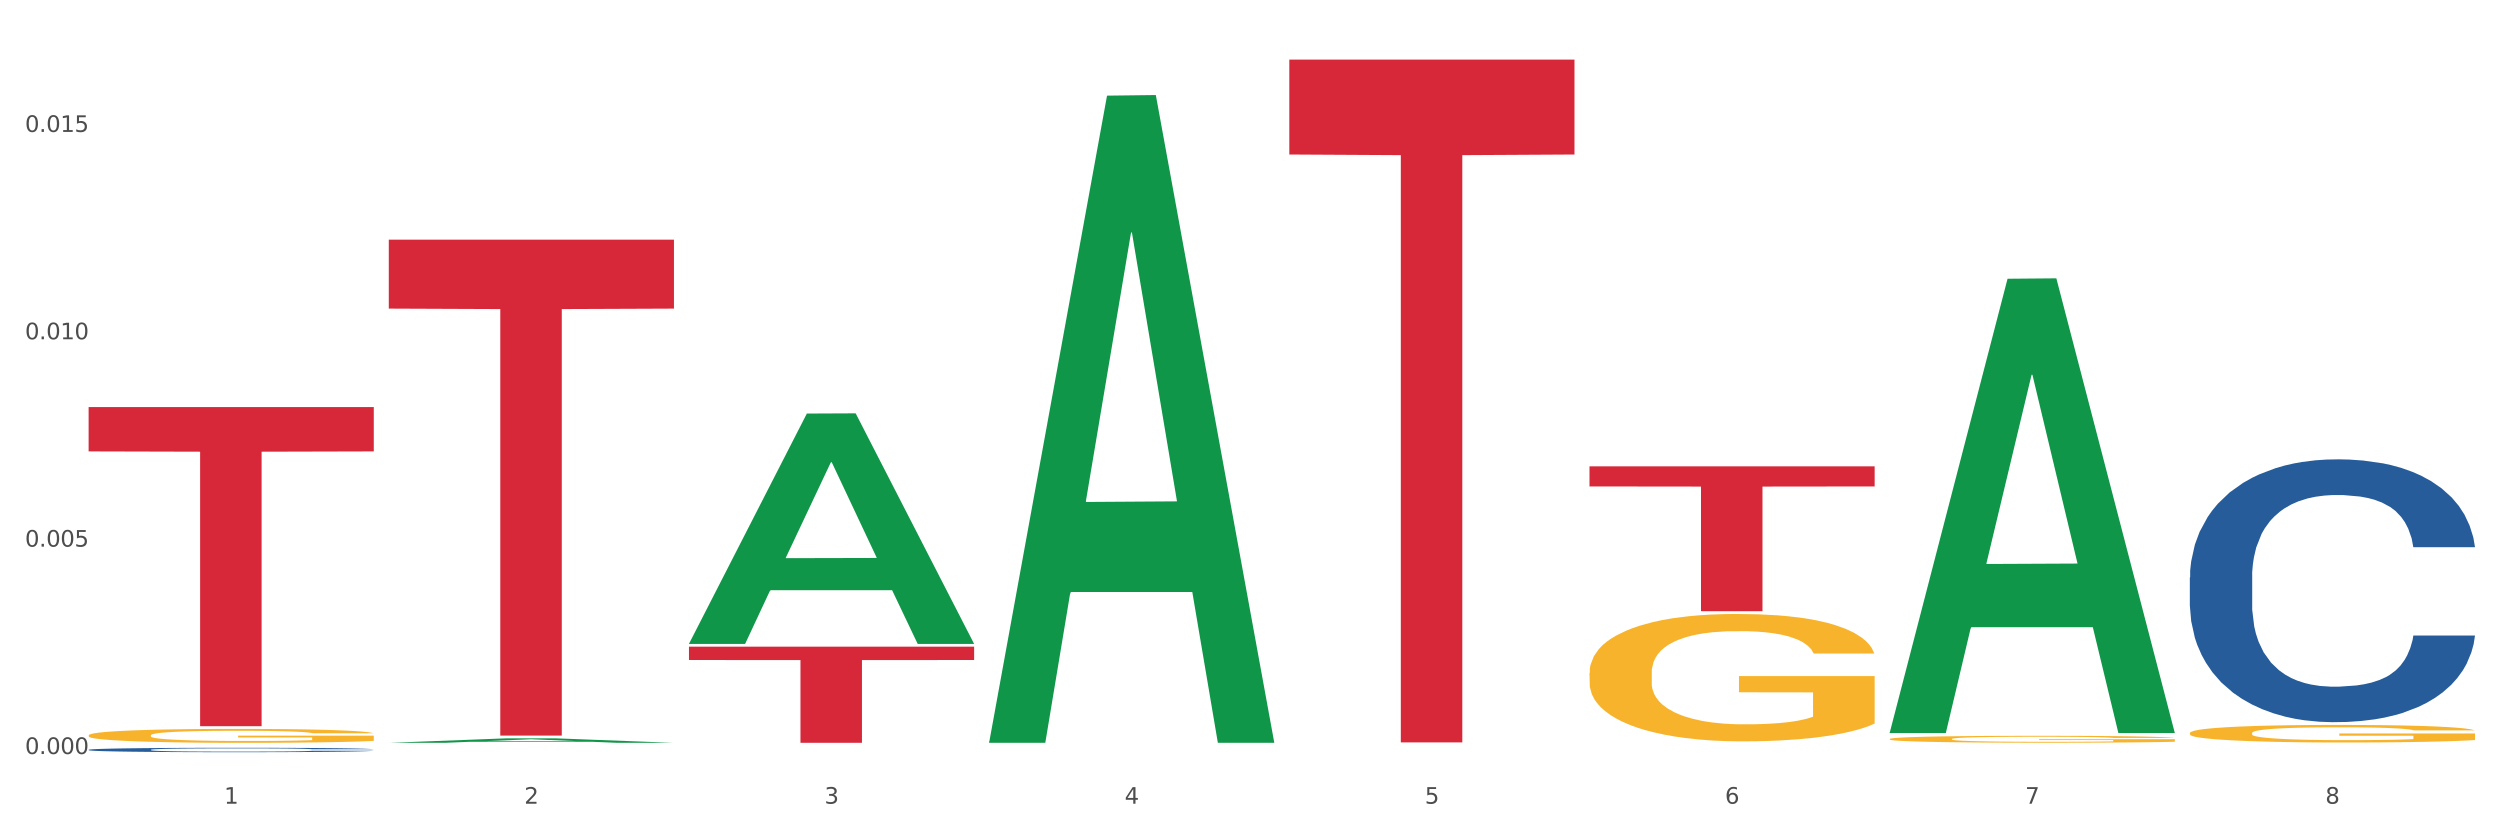 <?xml version="1.0" encoding="utf-8" standalone="no"?>
<!DOCTYPE svg PUBLIC "-//W3C//DTD SVG 1.1//EN"
  "http://www.w3.org/Graphics/SVG/1.1/DTD/svg11.dtd">
<svg xmlns:xlink="http://www.w3.org/1999/xlink" width="1080pt" height="360pt" viewBox="0 0 1080 360" xmlns="http://www.w3.org/2000/svg" version="1.1">
 <rect x="0" y="0" width="1080" height="360" fill="#333333" stroke="none"/>
 <defs>
  <style type="text/css">*{stroke-linejoin: round; stroke-linecap: butt}</style>
 </defs>
 <g id="figure_1">
  <g id="patch_1">
   <path d="M 0 360 
L 1080 360 
L 1080 0 
L 0 0 
z
" style="fill: #ffffff; stroke: #ffffff; stroke-linejoin: miter"/>
  </g>
  <g id="axes_1">
   <g id="matplotlib.axis_1">
    <g id="xtick_1">
     <g id="text_1">
      <!-- 1 -->
      <g style="fill: #4d4d4d" transform="translate(96.825 347.204) scale(0.096 -0.096)">
       <defs>
        <path id="DejaVuSans-31" d="M 794 531 
L 1825 531 
L 1825 4091 
L 703 3866 
L 703 4441 
L 1819 4666 
L 2450 4666 
L 2450 531 
L 3481 531 
L 3481 0 
L 794 0 
L 794 531 
z
" transform="scale(0.016)"/>
       </defs>
       <use xlink:href="#DejaVuSans-31"/>
      </g>
     </g>
    </g>
    <g id="xtick_2">
     <g id="text_2">
      <!-- 2 -->
      <g style="fill: #4d4d4d" transform="translate(226.5 347.204) scale(0.096 -0.096)">
       <defs>
        <path id="DejaVuSans-32" d="M 1228 531 
L 3431 531 
L 3431 0 
L 469 0 
L 469 531 
Q 828 903 1448 1529 
Q 2069 2156 2228 2338 
Q 2531 2678 2651 2914 
Q 2772 3150 2772 3378 
Q 2772 3750 2511 3984 
Q 2250 4219 1831 4219 
Q 1534 4219 1204 4116 
Q 875 4013 500 3803 
L 500 4441 
Q 881 4594 1212 4672 
Q 1544 4750 1819 4750 
Q 2544 4750 2975 4387 
Q 3406 4025 3406 3419 
Q 3406 3131 3298 2873 
Q 3191 2616 2906 2266 
Q 2828 2175 2409 1742 
Q 1991 1309 1228 531 
z
" transform="scale(0.016)"/>
       </defs>
       <use xlink:href="#DejaVuSans-32"/>
      </g>
     </g>
    </g>
    <g id="xtick_3">
     <g id="text_3">
      <!-- 3 -->
      <g style="fill: #4d4d4d" transform="translate(356.175 347.204) scale(0.096 -0.096)">
       <defs>
        <path id="DejaVuSans-33" d="M 2597 2516 
Q 3050 2419 3304 2112 
Q 3559 1806 3559 1356 
Q 3559 666 3084 287 
Q 2609 -91 1734 -91 
Q 1441 -91 1130 -33 
Q 819 25 488 141 
L 488 750 
Q 750 597 1062 519 
Q 1375 441 1716 441 
Q 2309 441 2620 675 
Q 2931 909 2931 1356 
Q 2931 1769 2642 2001 
Q 2353 2234 1838 2234 
L 1294 2234 
L 1294 2753 
L 1863 2753 
Q 2328 2753 2575 2939 
Q 2822 3125 2822 3475 
Q 2822 3834 2567 4026 
Q 2313 4219 1838 4219 
Q 1578 4219 1281 4162 
Q 984 4106 628 3988 
L 628 4550 
Q 988 4650 1302 4700 
Q 1616 4750 1894 4750 
Q 2613 4750 3031 4423 
Q 3450 4097 3450 3541 
Q 3450 3153 3228 2886 
Q 3006 2619 2597 2516 
z
" transform="scale(0.016)"/>
       </defs>
       <use xlink:href="#DejaVuSans-33"/>
      </g>
     </g>
    </g>
    <g id="xtick_4">
     <g id="text_4">
      <!-- 4 -->
      <g style="fill: #4d4d4d" transform="translate(485.85 347.204) scale(0.096 -0.096)">
       <defs>
        <path id="DejaVuSans-34" d="M 2419 4116 
L 825 1625 
L 2419 1625 
L 2419 4116 
z
M 2253 4666 
L 3047 4666 
L 3047 1625 
L 3713 1625 
L 3713 1100 
L 3047 1100 
L 3047 0 
L 2419 0 
L 2419 1100 
L 313 1100 
L 313 1709 
L 2253 4666 
z
" transform="scale(0.016)"/>
       </defs>
       <use xlink:href="#DejaVuSans-34"/>
      </g>
     </g>
    </g>
    <g id="xtick_5">
     <g id="text_5">
      <!-- 5 -->
      <g style="fill: #4d4d4d" transform="translate(615.525 347.204) scale(0.096 -0.096)">
       <defs>
        <path id="DejaVuSans-35" d="M 691 4666 
L 3169 4666 
L 3169 4134 
L 1269 4134 
L 1269 2991 
Q 1406 3038 1543 3061 
Q 1681 3084 1819 3084 
Q 2600 3084 3056 2656 
Q 3513 2228 3513 1497 
Q 3513 744 3044 326 
Q 2575 -91 1722 -91 
Q 1428 -91 1123 -41 
Q 819 9 494 109 
L 494 744 
Q 775 591 1075 516 
Q 1375 441 1709 441 
Q 2250 441 2565 725 
Q 2881 1009 2881 1497 
Q 2881 1984 2565 2268 
Q 2250 2553 1709 2553 
Q 1456 2553 1204 2497 
Q 953 2441 691 2322 
L 691 4666 
z
" transform="scale(0.016)"/>
       </defs>
       <use xlink:href="#DejaVuSans-35"/>
      </g>
     </g>
    </g>
    <g id="xtick_6">
     <g id="text_6">
      <!-- 6 -->
      <g style="fill: #4d4d4d" transform="translate(745.2 347.204) scale(0.096 -0.096)">
       <defs>
        <path id="DejaVuSans-36" d="M 2113 2584 
Q 1688 2584 1439 2293 
Q 1191 2003 1191 1497 
Q 1191 994 1439 701 
Q 1688 409 2113 409 
Q 2538 409 2786 701 
Q 3034 994 3034 1497 
Q 3034 2003 2786 2293 
Q 2538 2584 2113 2584 
z
M 3366 4563 
L 3366 3988 
Q 3128 4100 2886 4159 
Q 2644 4219 2406 4219 
Q 1781 4219 1451 3797 
Q 1122 3375 1075 2522 
Q 1259 2794 1537 2939 
Q 1816 3084 2150 3084 
Q 2853 3084 3261 2657 
Q 3669 2231 3669 1497 
Q 3669 778 3244 343 
Q 2819 -91 2113 -91 
Q 1303 -91 875 529 
Q 447 1150 447 2328 
Q 447 3434 972 4092 
Q 1497 4750 2381 4750 
Q 2619 4750 2861 4703 
Q 3103 4656 3366 4563 
z
" transform="scale(0.016)"/>
       </defs>
       <use xlink:href="#DejaVuSans-36"/>
      </g>
     </g>
    </g>
    <g id="xtick_7">
     <g id="text_7">
      <!-- 7 -->
      <g style="fill: #4d4d4d" transform="translate(874.875 347.204) scale(0.096 -0.096)">
       <defs>
        <path id="DejaVuSans-37" d="M 525 4666 
L 3525 4666 
L 3525 4397 
L 1831 0 
L 1172 0 
L 2766 4134 
L 525 4134 
L 525 4666 
z
" transform="scale(0.016)"/>
       </defs>
       <use xlink:href="#DejaVuSans-37"/>
      </g>
     </g>
    </g>
    <g id="xtick_8">
     <g id="text_8">
      <!-- 8 -->
      <g style="fill: #4d4d4d" transform="translate(1004.55 347.204) scale(0.096 -0.096)">
       <defs>
        <path id="DejaVuSans-38" d="M 2034 2216 
Q 1584 2216 1326 1975 
Q 1069 1734 1069 1313 
Q 1069 891 1326 650 
Q 1584 409 2034 409 
Q 2484 409 2743 651 
Q 3003 894 3003 1313 
Q 3003 1734 2745 1975 
Q 2488 2216 2034 2216 
z
M 1403 2484 
Q 997 2584 770 2862 
Q 544 3141 544 3541 
Q 544 4100 942 4425 
Q 1341 4750 2034 4750 
Q 2731 4750 3128 4425 
Q 3525 4100 3525 3541 
Q 3525 3141 3298 2862 
Q 3072 2584 2669 2484 
Q 3125 2378 3379 2068 
Q 3634 1759 3634 1313 
Q 3634 634 3220 271 
Q 2806 -91 2034 -91 
Q 1263 -91 848 271 
Q 434 634 434 1313 
Q 434 1759 690 2068 
Q 947 2378 1403 2484 
z
M 1172 3481 
Q 1172 3119 1398 2916 
Q 1625 2713 2034 2713 
Q 2441 2713 2670 2916 
Q 2900 3119 2900 3481 
Q 2900 3844 2670 4047 
Q 2441 4250 2034 4250 
Q 1625 4250 1398 4047 
Q 1172 3844 1172 3481 
z
" transform="scale(0.016)"/>
       </defs>
       <use xlink:href="#DejaVuSans-38"/>
      </g>
     </g>
    </g>
    <g id="xtick_9"/>
    <g id="xtick_10"/>
    <g id="xtick_11"/>
    <g id="xtick_12"/>
    <g id="xtick_13"/>
    <g id="xtick_14"/>
    <g id="xtick_15"/>
   </g>
   <g id="matplotlib.axis_2">
    <g id="ytick_1">
     <g id="text_9">
      <!-- 0.000 -->
      <g style="fill: #4d4d4d" transform="translate(10.8 325.735) scale(0.096 -0.096)">
       <defs>
        <path id="DejaVuSans-30" d="M 2034 4250 
Q 1547 4250 1301 3770 
Q 1056 3291 1056 2328 
Q 1056 1369 1301 889 
Q 1547 409 2034 409 
Q 2525 409 2770 889 
Q 3016 1369 3016 2328 
Q 3016 3291 2770 3770 
Q 2525 4250 2034 4250 
z
M 2034 4750 
Q 2819 4750 3233 4129 
Q 3647 3509 3647 2328 
Q 3647 1150 3233 529 
Q 2819 -91 2034 -91 
Q 1250 -91 836 529 
Q 422 1150 422 2328 
Q 422 3509 836 4129 
Q 1250 4750 2034 4750 
z
" transform="scale(0.016)"/>
        <path id="DejaVuSans-2e" d="M 684 794 
L 1344 794 
L 1344 0 
L 684 0 
L 684 794 
z
" transform="scale(0.016)"/>
       </defs>
       <use xlink:href="#DejaVuSans-30"/>
       <use xlink:href="#DejaVuSans-2e" transform="translate(63.623 0)"/>
       <use xlink:href="#DejaVuSans-30" transform="translate(95.41 0)"/>
       <use xlink:href="#DejaVuSans-30" transform="translate(159.033 0)"/>
       <use xlink:href="#DejaVuSans-30" transform="translate(222.656 0)"/>
      </g>
     </g>
    </g>
    <g id="ytick_2">
     <g id="text_10">
      <!-- 0.005 -->
      <g style="fill: #4d4d4d" transform="translate(10.8 236.155) scale(0.096 -0.096)">
       <use xlink:href="#DejaVuSans-30"/>
       <use xlink:href="#DejaVuSans-2e" transform="translate(63.623 0)"/>
       <use xlink:href="#DejaVuSans-30" transform="translate(95.41 0)"/>
       <use xlink:href="#DejaVuSans-30" transform="translate(159.033 0)"/>
       <use xlink:href="#DejaVuSans-35" transform="translate(222.656 0)"/>
      </g>
     </g>
    </g>
    <g id="ytick_3">
     <g id="text_11">
      <!-- 0.010 -->
      <g style="fill: #4d4d4d" transform="translate(10.8 146.575) scale(0.096 -0.096)">
       <use xlink:href="#DejaVuSans-30"/>
       <use xlink:href="#DejaVuSans-2e" transform="translate(63.623 0)"/>
       <use xlink:href="#DejaVuSans-30" transform="translate(95.41 0)"/>
       <use xlink:href="#DejaVuSans-31" transform="translate(159.033 0)"/>
       <use xlink:href="#DejaVuSans-30" transform="translate(222.656 0)"/>
      </g>
     </g>
    </g>
    <g id="ytick_4">
     <g id="text_12">
      <!-- 0.015 -->
      <g style="fill: #4d4d4d" transform="translate(10.8 56.995) scale(0.096 -0.096)">
       <use xlink:href="#DejaVuSans-30"/>
       <use xlink:href="#DejaVuSans-2e" transform="translate(63.623 0)"/>
       <use xlink:href="#DejaVuSans-30" transform="translate(95.41 0)"/>
       <use xlink:href="#DejaVuSans-31" transform="translate(159.033 0)"/>
       <use xlink:href="#DejaVuSans-35" transform="translate(222.656 0)"/>
      </g>
     </g>
    </g>
    <g id="ytick_5"/>
    <g id="ytick_6"/>
    <g id="ytick_7"/>
   </g>
   <g id="PolyCollection_1">
    <path d="M 167.958 320.899 
L 168.085 320.897 
L 218.886 318.956 
L 239.968 318.954 
L 291.149 320.902 
L 266.765 320.902 
L 255.716 320.449 
L 203.264 320.449 
L 202.883 320.456 
L 192.215 320.902 
L 167.958 320.902 
L 167.958 320.899 
L 209.869 320.178 
L 249.112 320.176 
L 229.681 319.369 
L 229.427 319.366 
L 229.173 319.371 
L 209.742 320.176 
L 209.869 320.178 
L 167.958 320.899 
z
" clip-path="url(#p478bd9e3ef)" style="fill: #109648"/>
    <path d="M 816.334 319.25 
L 816.479 319.247 
L 816.479 319.149 
L 816.77 319.064 
L 818.224 318.86 
L 820.406 318.691 
L 822.006 318.601 
L 823.606 318.527 
L 825.497 318.453 
L 827.824 318.377 
L 832.042 318.265 
L 834.66 318.208 
L 837.859 318.148 
L 843.677 318.06 
L 847.895 318.011 
L 852.258 317.97 
L 859.385 317.921 
L 864.039 317.9 
L 868.984 317.883 
L 874.948 317.872 
L 879.456 317.87 
L 889.347 317.878 
L 897.782 317.902 
L 901.855 317.921 
L 907.091 317.954 
L 909.854 317.976 
L 914.363 318.02 
L 919.017 318.077 
L 922.217 318.126 
L 927.017 318.219 
L 930.653 318.311 
L 933.998 318.426 
L 935.743 318.505 
L 937.052 318.579 
L 938.216 318.663 
L 939.379 318.797 
L 913.199 318.797 
L 912.181 318.701 
L 910.581 318.611 
L 908.254 318.524 
L 906.218 318.47 
L 902.727 318.401 
L 899.528 318.358 
L 896.182 318.325 
L 892.11 318.298 
L 888.91 318.284 
L 884.402 318.273 
L 875.529 318.276 
L 869.566 318.298 
L 865.494 318.325 
L 862.876 318.35 
L 860.549 318.377 
L 857.931 318.415 
L 854.876 318.472 
L 852.695 318.524 
L 850.513 318.59 
L 848.768 318.655 
L 847.168 318.731 
L 845.859 318.813 
L 844.841 318.898 
L 843.968 319.002 
L 843.241 319.173 
L 843.241 319.547 
L 843.532 319.632 
L 844.259 319.743 
L 845.132 319.828 
L 846.586 319.929 
L 847.895 319.997 
L 850.368 320.095 
L 853.131 320.177 
L 855.313 320.229 
L 857.494 320.273 
L 861.276 320.333 
L 865.494 320.382 
L 869.13 320.412 
L 874.075 320.439 
L 877.42 320.45 
L 880.329 320.455 
L 887.456 320.455 
L 892.546 320.447 
L 898.219 320.428 
L 902.582 320.404 
L 906.218 320.374 
L 910.291 320.324 
L 912.909 320.278 
L 912.909 319.708 
L 880.911 319.705 
L 880.911 319.326 
L 939.525 319.326 
L 939.525 320.439 
L 937.052 320.496 
L 934.289 320.548 
L 931.38 320.594 
L 927.017 320.652 
L 921.781 320.706 
L 917.126 320.745 
L 912.181 320.777 
L 906.364 320.807 
L 898.8 320.835 
L 894.146 320.845 
L 888.329 320.854 
L 881.493 320.856 
L 875.529 320.851 
L 869.712 320.837 
L 863.603 320.813 
L 857.64 320.777 
L 853.131 320.742 
L 848.622 320.698 
L 843.823 320.641 
L 840.041 320.586 
L 837.132 320.537 
L 833.932 320.474 
L 830.442 320.393 
L 827.824 320.319 
L 825.497 320.243 
L 823.024 320.144 
L 821.279 320.06 
L 819.533 319.953 
L 818.515 319.874 
L 817.352 319.752 
L 816.479 319.58 
L 816.334 319.25 
z
" clip-path="url(#p478bd9e3ef)" style="fill: #f7b32b"/>
    <path d="M 946.009 316.676 
L 946.154 316.669 
L 946.154 316.42 
L 946.445 316.205 
L 947.899 315.686 
L 950.081 315.256 
L 951.681 315.027 
L 953.281 314.84 
L 955.172 314.653 
L 957.499 314.459 
L 961.717 314.175 
L 964.335 314.03 
L 967.534 313.877 
L 973.352 313.656 
L 977.57 313.531 
L 981.933 313.427 
L 989.06 313.302 
L 993.714 313.247 
L 998.66 313.205 
L 1004.623 313.177 
L 1009.131 313.171 
L 1019.022 313.191 
L 1027.457 313.254 
L 1031.53 313.302 
L 1036.766 313.385 
L 1039.529 313.441 
L 1044.038 313.552 
L 1048.692 313.697 
L 1051.892 313.822 
L 1056.692 314.057 
L 1060.328 314.293 
L 1063.673 314.584 
L 1065.418 314.785 
L 1066.727 314.972 
L 1067.891 315.187 
L 1069.055 315.526 
L 1042.875 315.526 
L 1041.856 315.284 
L 1040.257 315.055 
L 1037.929 314.833 
L 1035.893 314.695 
L 1032.403 314.522 
L 1029.203 314.411 
L 1025.858 314.328 
L 1021.785 314.258 
L 1018.585 314.224 
L 1014.077 314.196 
L 1005.204 314.203 
L 999.241 314.258 
L 995.169 314.328 
L 992.551 314.39 
L 990.224 314.459 
L 987.606 314.556 
L 984.551 314.702 
L 982.37 314.833 
L 980.188 315 
L 978.443 315.166 
L 976.843 315.36 
L 975.534 315.568 
L 974.516 315.783 
L 973.643 316.046 
L 972.916 316.482 
L 972.916 317.431 
L 973.207 317.646 
L 973.934 317.93 
L 974.807 318.145 
L 976.261 318.401 
L 977.57 318.575 
L 980.043 318.824 
L 982.806 319.032 
L 984.988 319.164 
L 987.169 319.274 
L 990.951 319.427 
L 995.169 319.551 
L 998.805 319.628 
L 1003.75 319.697 
L 1007.095 319.725 
L 1010.004 319.739 
L 1017.131 319.739 
L 1022.221 319.718 
L 1027.894 319.669 
L 1032.257 319.607 
L 1035.893 319.531 
L 1039.966 319.406 
L 1042.584 319.288 
L 1042.584 317.84 
L 1010.586 317.833 
L 1010.586 316.87 
L 1069.2 316.87 
L 1069.2 319.697 
L 1066.727 319.842 
L 1063.964 319.974 
L 1061.055 320.092 
L 1056.692 320.237 
L 1051.456 320.376 
L 1046.802 320.473 
L 1041.856 320.556 
L 1036.039 320.632 
L 1028.476 320.702 
L 1023.821 320.729 
L 1018.004 320.75 
L 1011.168 320.757 
L 1005.204 320.743 
L 999.387 320.709 
L 993.278 320.646 
L 987.315 320.556 
L 982.806 320.466 
L 978.297 320.355 
L 973.498 320.21 
L 969.716 320.071 
L 966.807 319.946 
L 963.607 319.787 
L 960.117 319.579 
L 957.499 319.392 
L 955.172 319.198 
L 952.699 318.949 
L 950.954 318.734 
L 949.208 318.464 
L 948.19 318.263 
L 947.027 317.951 
L 946.154 317.515 
L 946.009 316.676 
z
" clip-path="url(#p478bd9e3ef)" style="fill: #f7b32b"/>
    <path d="M 38.283 175.849 
L 161.474 175.849 
L 161.474 195.006 
L 113.015 195.136 
L 113.015 313.704 
L 86.45 313.704 
L 86.45 195.136 
L 38.283 195.006 
L 38.283 175.979 
L 38.283 175.849 
z
" clip-path="url(#p478bd9e3ef)" style="fill: #d62839"/>
    <path d="M 167.958 103.55 
L 291.149 103.55 
L 291.149 133.32 
L 242.69 133.521 
L 242.69 317.769 
L 216.125 317.769 
L 216.125 133.521 
L 167.958 133.32 
L 167.958 103.751 
L 167.958 103.55 
z
" clip-path="url(#p478bd9e3ef)" style="fill: #d62839"/>
    <path d="M 297.633 279.351 
L 420.825 279.351 
L 420.825 285.122 
L 372.365 285.161 
L 372.365 320.88 
L 345.8 320.88 
L 345.8 285.161 
L 297.633 285.122 
L 297.633 279.39 
L 297.633 279.351 
z
" clip-path="url(#p478bd9e3ef)" style="fill: #d62839"/>
    <path d="M 556.983 25.759 
L 680.175 25.759 
L 680.175 66.747 
L 631.716 67.024 
L 631.716 320.705 
L 605.151 320.705 
L 605.151 67.024 
L 556.983 66.747 
L 556.983 26.036 
L 556.983 25.759 
z
" clip-path="url(#p478bd9e3ef)" style="fill: #d62839"/>
    <path d="M 946.009 249.453 
L 946.154 249.349 
L 946.154 246.445 
L 946.591 242.505 
L 948.193 235.246 
L 950.232 229.749 
L 953.726 223.32 
L 955.619 220.624 
L 958.095 217.616 
L 963.191 212.742 
L 969.016 208.594 
L 973.093 206.313 
L 976.151 204.861 
L 982.995 202.268 
L 986.927 201.128 
L 991.004 200.194 
L 994.499 199.572 
L 1000.324 198.846 
L 1004.983 198.535 
L 1010.371 198.431 
L 1014.885 198.535 
L 1020.855 198.95 
L 1029.592 200.194 
L 1032.942 200.92 
L 1037.456 202.165 
L 1042.115 203.824 
L 1045.901 205.483 
L 1050.27 207.868 
L 1054.784 210.979 
L 1059.152 214.92 
L 1062.21 218.55 
L 1064.686 222.387 
L 1066.87 227.053 
L 1068.472 232.135 
L 1069.2 236.386 
L 1042.552 236.386 
L 1041.824 232.549 
L 1040.368 228.401 
L 1038.912 225.601 
L 1037.31 223.32 
L 1034.835 220.727 
L 1032.65 219.068 
L 1029.01 217.098 
L 1025.661 215.853 
L 1022.894 215.127 
L 1019.545 214.505 
L 1012.41 213.883 
L 1007.313 213.883 
L 1004.11 214.09 
L 1000.178 214.609 
L 996.829 215.335 
L 992.897 216.579 
L 989.839 217.927 
L 986.781 219.69 
L 985.034 220.935 
L 982.413 223.216 
L 980.665 225.083 
L 978.335 228.298 
L 977.025 230.579 
L 974.695 236.49 
L 973.676 240.846 
L 973.239 243.853 
L 972.948 247.171 
L 972.948 263.349 
L 973.821 270.608 
L 974.549 273.719 
L 975.714 277.245 
L 977.899 281.808 
L 981.102 286.267 
L 984.451 289.482 
L 987.218 291.452 
L 989.839 292.904 
L 992.46 294.045 
L 995.664 295.082 
L 998.285 295.704 
L 1002.217 296.326 
L 1006.876 296.637 
L 1010.517 296.637 
L 1017.943 296.119 
L 1021.292 295.6 
L 1024.496 294.874 
L 1027.991 293.734 
L 1030.757 292.489 
L 1032.359 291.556 
L 1034.98 289.586 
L 1037.019 287.512 
L 1038.766 285.126 
L 1039.931 283.052 
L 1041.242 279.941 
L 1042.261 276.415 
L 1042.552 274.549 
L 1069.2 274.549 
L 1068.618 278.282 
L 1067.598 281.912 
L 1065.56 286.786 
L 1063.958 289.586 
L 1061.482 293.008 
L 1058.861 295.911 
L 1055.221 299.126 
L 1051.872 301.511 
L 1048.377 303.585 
L 1044.591 305.452 
L 1037.747 308.045 
L 1035.271 308.77 
L 1030.029 310.015 
L 1025.952 310.741 
L 1019.982 311.467 
L 1013.866 311.882 
L 1007.459 311.985 
L 1001.78 311.778 
L 995.518 311.156 
L 991.587 310.533 
L 987.218 309.6 
L 982.121 308.148 
L 977.316 306.385 
L 972.802 304.311 
L 968.579 301.926 
L 964.648 299.23 
L 959.551 294.771 
L 955.765 290.415 
L 952.998 286.371 
L 951.105 282.949 
L 949.212 278.593 
L 948.193 275.586 
L 946.591 268.327 
L 946.009 261.586 
L 946.009 249.453 
z
" clip-path="url(#p478bd9e3ef)" style="fill: #255c99"/>
    <path d="M 38.283 323.897 
L 38.429 323.895 
L 38.429 323.846 
L 38.865 323.78 
L 40.467 323.657 
L 42.506 323.565 
L 46.001 323.457 
L 47.894 323.411 
L 50.369 323.361 
L 55.466 323.279 
L 61.29 323.209 
L 65.368 323.17 
L 68.426 323.146 
L 75.27 323.102 
L 79.201 323.083 
L 83.278 323.067 
L 86.773 323.057 
L 92.598 323.045 
L 97.258 323.039 
L 102.645 323.038 
L 107.159 323.039 
L 113.13 323.046 
L 121.867 323.067 
L 125.216 323.08 
L 129.73 323.1 
L 134.39 323.128 
L 138.176 323.156 
L 142.544 323.197 
L 147.058 323.249 
L 151.427 323.315 
L 154.485 323.376 
L 156.96 323.441 
L 159.144 323.52 
L 160.746 323.605 
L 161.474 323.677 
L 134.827 323.677 
L 134.098 323.612 
L 132.642 323.542 
L 131.186 323.495 
L 129.584 323.457 
L 127.109 323.413 
L 124.925 323.385 
L 121.284 323.352 
L 117.935 323.331 
L 115.168 323.319 
L 111.819 323.308 
L 104.684 323.298 
L 99.587 323.298 
L 96.384 323.301 
L 92.452 323.31 
L 89.103 323.322 
L 85.171 323.343 
L 82.113 323.366 
L 79.056 323.396 
L 77.308 323.417 
L 74.687 323.455 
L 72.94 323.486 
L 70.61 323.54 
L 69.299 323.579 
L 66.969 323.678 
L 65.95 323.752 
L 65.513 323.802 
L 65.222 323.858 
L 65.222 324.131 
L 66.096 324.253 
L 66.824 324.305 
L 67.989 324.365 
L 70.173 324.441 
L 73.377 324.516 
L 76.726 324.571 
L 79.492 324.604 
L 82.113 324.628 
L 84.735 324.647 
L 87.938 324.665 
L 90.559 324.675 
L 94.491 324.686 
L 99.151 324.691 
L 102.791 324.691 
L 110.217 324.682 
L 113.567 324.674 
L 116.77 324.661 
L 120.265 324.642 
L 123.032 324.621 
L 124.633 324.606 
L 127.255 324.572 
L 129.293 324.537 
L 131.041 324.497 
L 132.205 324.462 
L 133.516 324.41 
L 134.535 324.351 
L 134.827 324.319 
L 161.474 324.319 
L 160.892 324.382 
L 159.873 324.443 
L 157.834 324.525 
L 156.232 324.572 
L 153.757 324.63 
L 151.136 324.679 
L 147.495 324.733 
L 144.146 324.773 
L 140.651 324.808 
L 136.865 324.84 
L 130.021 324.883 
L 127.546 324.895 
L 122.304 324.916 
L 118.226 324.929 
L 112.256 324.941 
L 106.14 324.948 
L 99.733 324.95 
L 94.054 324.946 
L 87.793 324.936 
L 83.861 324.925 
L 79.492 324.909 
L 74.396 324.885 
L 69.59 324.855 
L 65.076 324.82 
L 60.854 324.78 
L 56.922 324.735 
L 51.825 324.66 
L 48.039 324.586 
L 45.273 324.518 
L 43.38 324.461 
L 41.487 324.387 
L 40.467 324.337 
L 38.865 324.214 
L 38.283 324.101 
L 38.283 323.897 
z
" clip-path="url(#p478bd9e3ef)" style="fill: #255c99"/>
    <path d="M 686.658 201.442 
L 809.85 201.442 
L 809.85 210.142 
L 761.391 210.201 
L 761.391 264.048 
L 734.826 264.048 
L 734.826 210.201 
L 686.658 210.142 
L 686.658 201.501 
L 686.658 201.442 
z
" clip-path="url(#p478bd9e3ef)" style="fill: #d62839"/>
    <path d="M 686.658 290.666 
L 686.804 290.615 
L 686.804 288.806 
L 687.095 287.248 
L 688.549 283.478 
L 690.731 280.362 
L 692.331 278.703 
L 693.931 277.346 
L 695.821 275.989 
L 698.149 274.582 
L 702.366 272.521 
L 704.984 271.465 
L 708.184 270.36 
L 714.002 268.751 
L 718.22 267.847 
L 722.583 267.093 
L 729.71 266.188 
L 734.364 265.786 
L 739.309 265.484 
L 745.273 265.283 
L 749.781 265.233 
L 759.672 265.384 
L 768.107 265.836 
L 772.18 266.188 
L 777.416 266.791 
L 780.179 267.193 
L 784.688 267.997 
L 789.342 269.053 
L 792.542 269.958 
L 797.342 271.666 
L 800.978 273.375 
L 804.323 275.486 
L 806.068 276.944 
L 807.377 278.301 
L 808.541 279.859 
L 809.704 282.322 
L 783.524 282.322 
L 782.506 280.563 
L 780.906 278.904 
L 778.579 277.296 
L 776.543 276.291 
L 773.052 275.034 
L 769.853 274.23 
L 766.507 273.627 
L 762.435 273.124 
L 759.235 272.873 
L 754.726 272.672 
L 745.854 272.722 
L 739.891 273.124 
L 735.819 273.627 
L 733.201 274.079 
L 730.874 274.582 
L 728.256 275.285 
L 725.201 276.341 
L 723.02 277.296 
L 720.838 278.502 
L 719.093 279.709 
L 717.493 281.116 
L 716.184 282.624 
L 715.166 284.182 
L 714.293 286.092 
L 713.566 289.258 
L 713.566 296.144 
L 713.857 297.702 
L 714.584 299.763 
L 715.456 301.321 
L 716.911 303.181 
L 718.22 304.438 
L 720.692 306.247 
L 723.456 307.755 
L 725.638 308.71 
L 727.819 309.514 
L 731.601 310.62 
L 735.819 311.525 
L 739.455 312.078 
L 744.4 312.58 
L 747.745 312.781 
L 750.654 312.882 
L 757.781 312.882 
L 762.871 312.731 
L 768.544 312.379 
L 772.907 311.927 
L 776.543 311.374 
L 780.616 310.469 
L 783.234 309.615 
L 783.234 299.11 
L 751.236 299.06 
L 751.236 292.073 
L 809.85 292.073 
L 809.85 312.58 
L 807.377 313.636 
L 804.614 314.591 
L 801.705 315.445 
L 797.342 316.501 
L 792.106 317.506 
L 787.451 318.21 
L 782.506 318.813 
L 776.689 319.366 
L 769.125 319.868 
L 764.471 320.069 
L 758.653 320.22 
L 751.818 320.27 
L 745.854 320.17 
L 740.037 319.919 
L 733.928 319.466 
L 727.965 318.813 
L 723.456 318.159 
L 718.947 317.355 
L 714.147 316.3 
L 710.366 315.294 
L 707.457 314.39 
L 704.257 313.234 
L 700.767 311.726 
L 698.149 310.369 
L 695.821 308.961 
L 693.349 307.152 
L 691.604 305.594 
L 689.858 303.633 
L 688.84 302.176 
L 687.677 299.914 
L 686.804 296.748 
L 686.658 290.666 
z
" clip-path="url(#p478bd9e3ef)" style="fill: #f7b32b"/>
    <path d="M 38.283 317.668 
L 38.428 317.663 
L 38.428 317.465 
L 38.719 317.295 
L 40.174 316.883 
L 42.355 316.542 
L 43.955 316.361 
L 45.555 316.213 
L 47.446 316.065 
L 49.773 315.911 
L 53.991 315.686 
L 56.609 315.571 
L 59.809 315.45 
L 65.627 315.274 
L 69.844 315.175 
L 74.208 315.093 
L 81.335 314.994 
L 85.989 314.95 
L 90.934 314.917 
L 96.897 314.895 
L 101.406 314.89 
L 111.296 314.906 
L 119.732 314.956 
L 123.804 314.994 
L 129.04 315.06 
L 131.804 315.104 
L 136.312 315.192 
L 140.967 315.307 
L 144.166 315.406 
L 148.966 315.593 
L 152.602 315.779 
L 155.947 316.01 
L 157.693 316.169 
L 159.002 316.317 
L 160.165 316.488 
L 161.329 316.757 
L 135.149 316.757 
L 134.131 316.564 
L 132.531 316.383 
L 130.204 316.208 
L 128.168 316.098 
L 124.677 315.96 
L 121.477 315.873 
L 118.132 315.807 
L 114.059 315.752 
L 110.86 315.724 
L 106.351 315.702 
L 97.479 315.708 
L 91.516 315.752 
L 87.443 315.807 
L 84.825 315.856 
L 82.498 315.911 
L 79.88 315.988 
L 76.826 316.103 
L 74.644 316.208 
L 72.462 316.339 
L 70.717 316.471 
L 69.117 316.625 
L 67.808 316.79 
L 66.79 316.96 
L 65.917 317.168 
L 65.19 317.514 
L 65.19 318.267 
L 65.481 318.437 
L 66.208 318.662 
L 67.081 318.832 
L 68.535 319.035 
L 69.844 319.173 
L 72.317 319.37 
L 75.08 319.535 
L 77.262 319.639 
L 79.444 319.727 
L 83.225 319.848 
L 87.443 319.947 
L 91.079 320.007 
L 96.024 320.062 
L 99.37 320.084 
L 102.279 320.095 
L 109.405 320.095 
L 114.496 320.079 
L 120.168 320.04 
L 124.531 319.991 
L 128.168 319.93 
L 132.24 319.832 
L 134.858 319.738 
L 134.858 318.591 
L 102.86 318.585 
L 102.86 317.822 
L 161.474 317.822 
L 161.474 320.062 
L 159.002 320.177 
L 156.238 320.282 
L 153.329 320.375 
L 148.966 320.49 
L 143.73 320.6 
L 139.076 320.677 
L 134.131 320.743 
L 128.313 320.803 
L 120.75 320.858 
L 116.096 320.88 
L 110.278 320.897 
L 103.442 320.902 
L 97.479 320.891 
L 91.661 320.864 
L 85.552 320.814 
L 79.589 320.743 
L 75.08 320.672 
L 70.572 320.584 
L 65.772 320.468 
L 61.99 320.359 
L 59.082 320.26 
L 55.882 320.134 
L 52.391 319.969 
L 49.773 319.821 
L 47.446 319.667 
L 44.973 319.469 
L 43.228 319.299 
L 41.483 319.085 
L 40.465 318.926 
L 39.301 318.678 
L 38.428 318.333 
L 38.283 317.668 
z
" clip-path="url(#p478bd9e3ef)" style="fill: #f7b32b"/>
    <path d="M 297.633 277.979 
L 297.76 277.885 
L 348.561 178.652 
L 369.643 178.559 
L 420.825 278.166 
L 396.44 278.166 
L 385.391 254.971 
L 332.94 254.971 
L 332.559 255.345 
L 321.89 278.166 
L 297.633 278.166 
L 297.633 277.979 
L 339.544 241.129 
L 378.787 241.035 
L 359.356 199.789 
L 359.102 199.602 
L 358.848 199.883 
L 339.417 241.035 
L 339.544 241.129 
L 297.633 277.979 
z
" clip-path="url(#p478bd9e3ef)" style="fill: #109648"/>
    <path d="M 427.308 320.377 
L 427.435 320.114 
L 478.236 41.319 
L 499.318 41.057 
L 550.5 320.902 
L 526.115 320.902 
L 515.066 255.736 
L 462.615 255.736 
L 462.234 256.787 
L 451.566 320.902 
L 427.308 320.902 
L 427.308 320.377 
L 469.219 216.847 
L 508.462 216.584 
L 489.031 100.704 
L 488.777 100.179 
L 488.523 100.967 
L 469.092 216.584 
L 469.219 216.847 
L 427.308 320.377 
z
" clip-path="url(#p478bd9e3ef)" style="fill: #109648"/>
    <path d="M 816.334 316.315 
L 816.461 316.131 
L 867.261 120.419 
L 888.343 120.235 
L 939.525 316.684 
L 915.141 316.684 
L 904.092 270.938 
L 851.64 270.938 
L 851.259 271.676 
L 840.591 316.684 
L 816.334 316.684 
L 816.334 316.315 
L 858.244 243.638 
L 897.487 243.454 
L 878.056 162.107 
L 877.802 161.738 
L 877.548 162.292 
L 858.117 243.454 
L 858.244 243.638 
L 816.334 316.315 
z
" clip-path="url(#p478bd9e3ef)" style="fill: #109648"/>
   </g>
  </g>
 </g>
 <defs>
  <clipPath id="p478bd9e3ef">
   <rect x="38.283" y="10.8" width="1030.917" height="329.109"/>
  </clipPath>
 </defs>
</svg>
